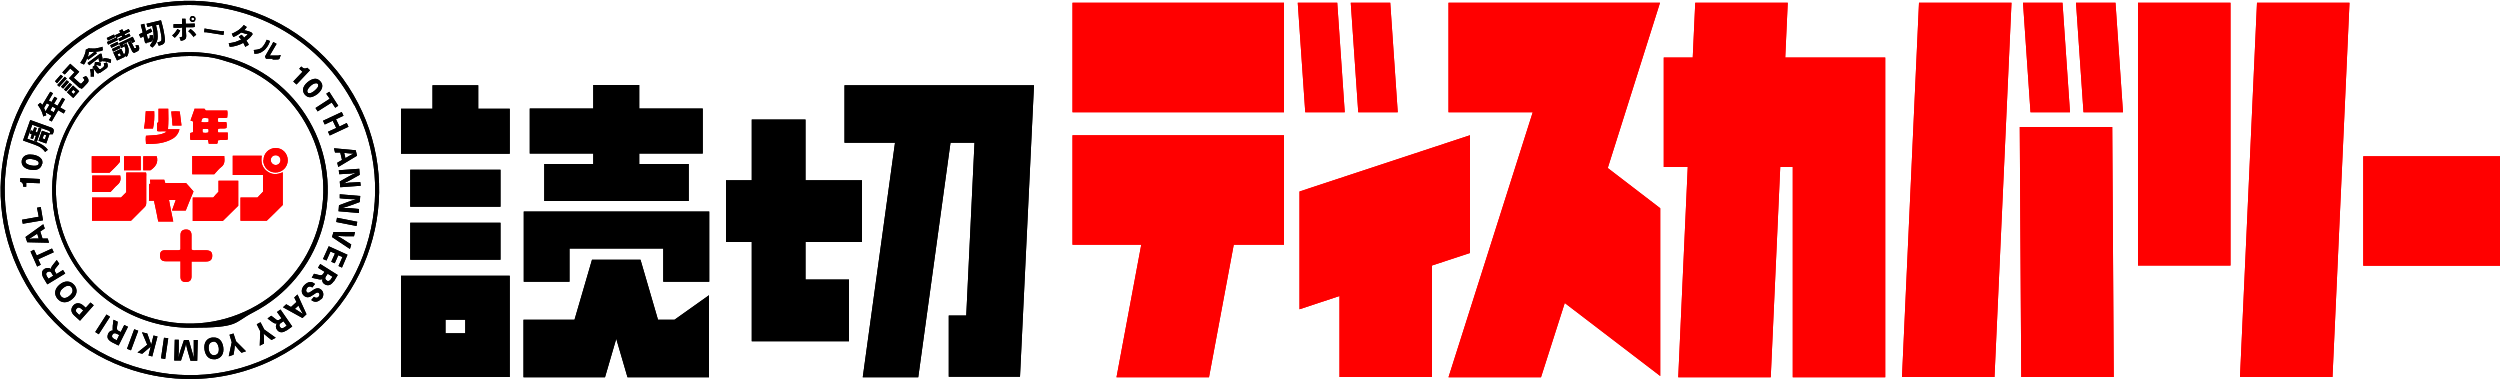 <?xml version="1.0" encoding="UTF-8"?>
<svg id="_レイヤー_1" data-name="レイヤー 1" xmlns="http://www.w3.org/2000/svg" version="1.1" viewBox="0 0 1000 152">
  <defs>
    <style>
      .cls-1 {
        fill: #000;
      }

      .cls-1, .cls-2 {
        stroke-width: 0px;
      }

      .cls-2 {
        fill: red;
      }
    </style>
  </defs>
  <path class="cls-1" d="M200.2,82.7h-36.1v-14.8h36.1v14.8ZM209.4,112.7h18.4v-13.3h37.5v13.3h18.4v-28.1h-74.2v28.1ZM164.1,103.9h36.1v-14.8h-36.1v14.8ZM160.4,110.3h43.5v40.5h-43.5v-40.5ZM178.2,133.3h7.9v-5.4h-7.9v5.4ZM191.4,34.1h-18.4v9.4h-12.6v18h43.5v-18h-12.6v-9.4ZM237.3,65.6h-19.6v14.8h57.8v-14.8h-19.8v-4.2h25.4v-18h-25.4v-9.4h-18.4v9.4h-25.4v18h25.4v4.2ZM337.8,34.1v23h20.2l-12.9,93.8h22.2l12.9-93.8h9.6l-3.3,69.1h-7v24.5h28.5l5.6-116.6h-75.8ZM322.1,47.8h-21.4v24.3h-10.3v24.7c0,0,10.3,0,10.3,0v39.7h38.9v-24.7h-17.4v-15h22.6v-24.7h-22.6v-24.3ZM263.2,127.9l-7-24h-19.4l-7,24h-20.4v23h32.6l4.5-15.4,4.5,15.4h32.6v-32.8l-13.8,9.8h-6.7ZM101.2,125c27-13.9,37.7-47.2,23.8-74.2-6.7-13.1-18.2-22.8-32.2-27.3-14-4.5-28.9-3.2-42,3.5-13.1,6.7-22.8,18.2-27.3,32.2-4.5,14-3.2,28.9,3.5,42,9.8,19,29.1,29.9,49.1,29.9s17.1-2,25.1-6.1ZM92.2,25c13.6,4.4,24.7,13.7,31.2,26.5,13.5,26.2,3.2,58.5-23.1,72-26.2,13.5-58.5,3.2-72-23.1-6.5-12.7-7.7-27.2-3.4-40.8s13.7-24.7,26.4-31.2c7.7-4,16-6,24.4-6s11,.9,16.4,2.6ZM110.6,143.2c18-9.3,31.2-24.9,37.4-44.2,6.2-19.2,4.5-39.7-4.8-57.7C124.1,4.3,78.4-10.4,41.3,8.7,23.3,18,10,33.7,3.9,52.9c-6.2,19.2-4.5,39.7,4.8,57.7,9.3,18,24.9,31.2,44.2,37.4,7.6,2.4,15.4,3.6,23.1,3.6,11.9,0,23.7-2.8,34.6-8.4ZM141.8,42.1c9.1,17.6,10.7,37.6,4.7,56.5-6,18.8-19,34.2-36.6,43.2-17.6,9.1-37.6,10.7-56.5,4.7-18.8-6-34.2-19-43.2-36.6C1.1,92.3-.6,72.2,5.4,53.4,11.5,34.6,24.5,19.2,42,10.2,52.8,4.6,64.4,2,75.8,2c26.9,0,52.8,14.6,65.9,40.1ZM10.5,74.9s0,0,0,0c0,0,0,0,0,0v-1.8s5.4.2,5.4.2v-1.7s-7.8-.4-7.8-.4v1.5c.9.2,1.2.8,1.2,2h1.2ZM16.9,65.6c.2-1,0-1.8-.7-2.4-.6-.6-1.6-1.1-2.9-1.3-.5,0-.9-.1-1.3-.1-1.8,0-3,.9-3.3,2.4-.3,1.9,1,3.3,3.5,3.7.5,0,.9.1,1.3.1,1.8,0,3-.9,3.3-2.4ZM13.1,63.7c1.7.3,2.5.9,2.4,1.7-.1.8-1,.9-1.7.9h0c-.3,0-.7,0-1.2-.1-1.7-.3-2.5-.9-2.4-1.7.1-.8,1-.9,1.7-.9s.7,0,1.1.1ZM18.1,60.8s0,0,0,0c0-.1.2-.2.3-.3l.4-.3s.4-.3.3-.3c-.5-.7-1.2-1.3-1.9-1.8-.8-.5-1.7-1-2.9-1.4l-3.4-1.2,2-5.6,6.9,2.5h0s.2.5.2.5v.5c-.1,0-3.2-1.1-3.2-1.1l-1.4,4,3.1,1.1,1.3-3.7c.2,0,.4,0,.6,0,.3,0,.5,0,.7,0l.3-.8c.3-.9,0-1.5-.7-1.8l-8.6-3.1-2.9,8.2,4.5,1.6c.7.3,1.3.5,1.9.8.5.3,1,.6,1.3.9.4.3.7.7,1,1.1,0,0,0,0,0,0ZM17.6,53.8l.9.3-.5,1.6-1-.3.6-1.6ZM14.8,56.5s0,0,0,0l1.8-5.1-1.1-.3-.6,1.9-.7-.2.5-1.6-1-.3-.5,1.5-.9-.3-.4,1.3.8.3-.5,1.6,1,.3.5-1.5.7.2-.7,2s1,.4,1,.4ZM20.8,48.4s0,0,0,0l2.5-4.3,2.2,1.3.7-1.2-2.1-1.2,1.9-3.3-1.1-.6-1.9,3.2-1.4-.8,1.3-2.2-1.1-.6-1.2,2.1-1.1-.6,1.7-2.9-1.1-.6-3.2,5.3c-.2-.3-.4-.6-.8-.9l-1,.9c.3.3.6.8.9,1.3.3.5.6,1,.8,1.6.2.5.4,1.1.5,1.7.2-.1.4-.2.6-.3.2,0,.4-.1.6-.2,0-.4-.2-.8-.3-1.2l2.4,1.4-1,1.7s1,.6,1.1.6ZM20.9,42.6l1.4.8-.8,1.5-1.4-.8.9-1.5ZM18.7,41.3l1.1.6-1.6,2.7s0,0,0-.1c-.2-.5-.4-.9-.6-1.3l1.1-1.9ZM29.3,39.2s0,0,0,0l2.4-2.7-2.5-2.3-2.4,2.7s2.5,2.3,2.5,2.3ZM29.3,35.9l.9.8-.8.9-.9-.8.8-.9ZM26.5,36.5s0,0,0,0l2.3-2.6-.9-.7-2.3,2.6s.8.7.8.7ZM32.5,35.5c.3,0,.5-.2.9-.6l1.5-1.6c.3-.3.4-.6.5-.8,0-.3,0-.5-.1-.9-.1-.3-.4-.7-.9-1.2l-.4.2c-.1,0-.7.3-.7.3,0,0-.2.1-.2.1.2.3.4.5.5.6.1.2.1.3.1.4,0,.1,0,.3-.2.4l-.9,1h0s-.5,0-.5,0l-2.6-2.3,2.2-2.4-3.6-3.2-3.2,3.5,1,.8,2.2-2.4,1.7,1.5-2.2,2.4,4,3.7c.2.2.5.3.7.3h.1ZM25.3,35.4s0,0,0,0l2.3-2.6-.9-.7-2.3,2.6s.8.7.8.7ZM23.7,34.7s0,0,0,0l3-3.3-.8-.7-3,3.3s.8.7.8.7ZM22.9,33.2s0,0,0,0l2.3-2.6-.9-.7-2.3,2.6s.8.8.8.8ZM36.5,30.6c0,0,1.1,0,1.1,0,0-.2,0-.5,0-.7,0-.3,0-.6,0-.9,0-.3,0-.6-.1-.9,0-.3-.1-.5-.2-.7l-1.3.4c0,.2.1.4.2.6,0,.3,0,.5.1.8,0,.3,0,.5,0,.8,0,.3,0,.5,0,.7,0,0,.2,0,.2,0,0,0,0,0,0,0ZM39.6,29.2c.3,0,.6-.1.9-.4l2-1.4c.4-.3.6-.6.6-1,0-.4,0-.9-.4-1.4-.2,0-.4.1-.6.2-.2,0-.4,0-.6.2.1.3.2.5.2.7l-.3.7-1.1.8h0s-.6,0-.6,0l-1.3-1.6c.1,0,.2,0,.3,0,.3,0,.6.1.8.2.3,0,.5.2.7.2h0s0-.2,0-.2c0,0,.1-.5.1-.7,0,0,.1-.4,0-.4-.2,0-.4-.1-.7-.2-.3,0-.6-.1-.9-.1-.2,0-.3,0-.5,0s-.2,0-.2,0l-.2,1.2c0,0,.2,0,.2,0l-1,.8,1.6,2.2c.2.3.4.4.7.4h0ZM35.7,26.1s3.8-2.9,3.8-2.9v.8c.2.3.2.5.3.8.1,0,.3-.1.6-.2.2,0,.4-.1.7-.2,0-.3,0-.6-.1-1l-.2-1-.2-.9h-.6s-5,3.7-5,3.7l.7.9s0,0,0,0ZM33.6,25.8s0,0,0,0c.3-.4.5-.8.7-1.2.2-.4.4-.9.5-1.3l.5.6,3.5-2.6-.6-.6c.5,0,1-.1,1.5-.2.5,0,1-.2,1.4-.4v-.4c-.1-.2-.1-.7-.1-.8,0,0,0-.2,0-.2h0c-.4.2-.9.3-1.4.4-.5.1-1,.2-1.5.3-.5,0-.9,0-1.4,0h0c-.4,0-.8,0-1.2-.1l-1.2.6c0,.4,0,.8-.2,1.2-.1.5-.3.9-.5,1.4-.2.5-.4,1-.7,1.4s-.5.9-.8,1.3c.2,0,.4.1.6.2.2.1.4.2.6.3,0,0,0,0,0,0ZM36.7,20.7h.6s.5,0,.5,0l-2.7,2.1c.1-.4.2-.7.3-1.1,0-.3.1-.7.2-1,.3,0,.6.1,1,.1ZM44.3,25.2s0-.2,0-.2.1-.7.1-.7c0,0,.1-.4,0-.5-.2,0-.5-.2-.9-.3-.4,0-.7-.2-1.1-.2-.3,0-.5,0-.8,0s-.2,0-.2,0l-.3,1.2c.2,0,.4,0,.7,0,.3,0,.5.1.8.2.3,0,.5.2.8.2s.6.2.6.2ZM46.8,24.2s3.2-1.5,3.2-1.5l-.3-.4c.2,0,.3.1.5.2.2,0,.3.2.5.2.4-.5.6-1.1.7-1.6.1-.5.1-1.1,0-1.7-.1-.6-.4-1.3-.8-2.1l-1.1.6c.3.6.4,1.1.6,1.5.1.5.1.9,0,1.3,0,.4-.3.8-.5,1.2l-1.1-2.4-3.2,1.5,1.4,3s0,0,0,0ZM47.9,21.2l.5,1-.9.5-.5-1,.9-.4ZM53.3,21.2c.2,0,.4,0,.7-.2l.8-.4c.3-.1.5-.3.7-.5.1-.2.2-.4.2-.8,0-.3-.1-.7-.3-1.2-.2,0-.4,0-.6,0h0c0,0-.6,0-.6,0,.1.3.2.6.2.7v.4c-.1,0-.7,0-.7,0l-1.4-2.8-1.1.6,1.6,3.4c.1.3.3.5.5.5,0,0,.2,0,.2,0ZM45.3,20.6s2.9-1.4,2.9-1.4l-.5-1-2.9,1.4.4,1s0,0,0,0ZM48.5,19.2s1.2-.6,1.2-.6l-.5-.9,3.2-1.5.5,1,1.1-.6-.9-1.9-5.5,2.6.9,1.9s0,0,0,0ZM44.6,19.1s2.9-1.4,2.9-1.4l-.5-1-2.9,1.4.4,1s0,0,0,0ZM43.4,17.8s3.8-1.8,3.8-1.8l-.5-.9,1.9-.9.3.5-1.6.8.5,1,4.4-2.1-.5-1-1.6.8-.3-.5,2.2-1.1-.5-1-2.1,1-.5-.9-1.2.6.4.8-2.1,1,.5.9-3.7,1.8.4,1s0,0,0,0ZM43.2,16.2s2.9-1.4,2.9-1.4l-.5-1-2.9,1.4.5,1s0,0,0,0ZM61,19s0,0,0,0c.5-.5,1-1,1.3-1.5.3-.5.5-1.1.7-1.8.1-.7.1-1.5,0-2.4,0-.9-.3-2-.6-3.2l1.2-.3s.5,2.2.6,2.8c.1.6.2,1.1.3,1.6,0,.4.1.8.1,1,0,.5,0,.9-.1,1.1s-.3.3-.6.4l-1,.3c.1.1.2.3.3.6.1.3.2.5.3.7l.7-.2c.5-.1.8-.3,1.1-.5.3-.2.5-.5.6-.9.1-.4.1-.9,0-1.6,0-.5-.2-1.1-.3-2s-.4-1.8-.6-2.8l-.6-2.2-5.8,1.4.4,1.3,1.9-.5c.2,1.1.4,2,.5,2.8,0,.8.1,1.5,0,2.1s-.3,1.1-.5,1.6c-.3.4-.7.9-.9,1.5l.4.3c.2.1.4.3.4.3ZM58.6,17c.2,0,.3,0,.5,0l.9-.2c.3,0,.6-.2.8-.4.2-.2.3-.5.4-.8,0-.4,0-.8,0-1.5-.2,0-.4,0-.7,0-.2,0-.4,0-.6,0s0,0,0,0c0,.4,0,.7,0,.9,0,0-.3.5-.3.5h-.5c0,0-.4-1.8-.4-1.8l1.7-.8.5-.3-.6-1.2c-.2.1-.5.3-1.2.6l-.7.4-.7-2.9-1.4.4.8,3.1-.8.4-.7.4.6,1.3s.6-.2.6-.2l.6-.4.5,2.1c0,.3.2.6.4.7,0,0,.4,0,.4,0ZM72.2,16.3c.6,0,1.1-.2,1.4-.3.3-.2.6-.4.7-.6s.2-.6.2-1l-.2-3.5h2.8c0,0,.8-.1.8-.1v-1.4c-.1,0-2.5.1-2.5.1h-1.1c0,0-.1-2-.1-2h-1.4c0,0,0,2.1,0,2.1h-2.6c0,0-.8.1-.8.1v1.4c.1,0,.9,0,.9,0h2.2c0-.1.4-.2.4-.2v3.3c.1.2,0,.4-.1.5-.2,0-.5.2-1,.3,0,.1.1.3.2.4l.3.9h0s0,0,0,0h0ZM69.9,15.1s0,0,0,0c.3-.2.5-.5.8-.8.3-.3.5-.6.8-1,.2-.3.4-.7.6-1.1l-1.2-.6c-.1.3-.3.6-.5.9s-.5.6-.7.9c-.3.3-.5.5-.8.7,0,0,.1.2.1.2,0,0,.9.8.9.8h0s0,0,0,0ZM77.3,14.8s.2-.1.2-.1c0,0,.4-.4.6-.5.1-.1.3-.2.4-.3-.2-.2-.4-.5-.6-.8-.3-.3-.5-.6-.8-.8-.3-.3-.6-.5-.9-.7l-.9.9c.2.2.5.4.8.7.3.3.5.6.8.9.2.3.4.6.6.8h0ZM77.1,8.8c.3,0,.6-.1.8-.4.2-.2.3-.5.3-.9,0-.3-.1-.6-.4-.8-.2-.2-.5-.3-.8-.3h0c-.3,0-.6.1-.8.4-.2.2-.3.5-.3.9,0,.3.1.6.4.8.2.2.5.3.8.3h0ZM77.1,7h0c0,0,.4.2.4.2.1.1.2.2.2.4,0,.2,0,.3-.2.4-.1.1-.2.2-.4.2h0c0,0-.4-.2-.4-.2-.1-.1-.2-.2-.2-.4,0-.2,0-.3.2-.4.1-.1.2-.2.4-.2h0ZM89.4,13.9s0-.2,0-.2c0,0,.2-1,.2-1,0,0,0-.2,0-.2-.1,0-.4,0-.7,0l-2.5-.3-4.6-.8s0,.2,0,.2c0,0-.1.8-.1.8,0,0,0,.5,0,.5h.8c0,0,2.5.4,2.5.4l4.5.7ZM98.1,18.8s.3-.2.4-.3l.5-.3c.2,0,.3-.2.5-.3,0-.2-.2-.5-.4-.8s-.3-.6-.6-.8c.5-.4.9-.8,1.4-1.2.4-.4.8-.9,1.2-1.5l-.7-.8c-.2,0-.4,0-.7-.2l-1-.3-1-.2c.2-.2.3-.4.5-.6.2-.2.3-.4.5-.7l-1.2-.8c-.3.5-.8,1-1.3,1.4-.5.5-1.1.9-1.7,1.2-.6.4-1.2.6-1.8.9.1.1.2.3.3.6.1.3.2.5.3.7.6-.2,1.2-.5,1.7-.8.5-.3,1-.7,1.5-1l1.7.5.9.2c-.2.3-.5.5-.7.7-.3.2-.5.4-.7.7-.4-.5-.7-.9-1.1-1.2l-1.1.8c.2.2,1,1.1,1,1.1-.8.4-1.6.7-2.4,1-.9.2-1.7.4-2.6.5,0,.2.1.4.2.6,0,.3,0,.5.2.8,1,0,2-.2,2.9-.5.9-.3,1.8-.6,2.5-1.1.3.6.6,1.1.8,1.6,0,0,0,0,0,0ZM109,23.8c.5,0,1,0,1.5,0,.5,0,.9,0,1.2-.2,0,0,.2-.4.2-.4l.2-.6c0-.2.2-.4.2-.6-.2,0-.5.1-.9.2-.4,0-.8,0-1.2,0,0,0-1.7,0-1.9,0s-.3,0-.4,0l2.4-4.1c.2-.3.3-.4.3-.6l-1.3-.7-.5,1-.9,1.5s-1.8,3.1-1.9,3.3l.4.9c.3,0,.7,0,1.2,0,.5,0,1.5,0,1.5,0ZM101.9,21.5h0c1,0,1.9-.2,2.6-.6.7-.4,1.4-.9,2-1.7.6-.7,1.1-1.6,1.5-2.8l-1.3-.5c-.3.7-.6,1.3-.9,1.8-.3.5-.7.9-1,1.3-.4.3-.8.6-1.4.7-.5.2-1.1.2-1.9.3,0,.2.1.4.2.7,0,.3,0,.5,0,.7s0,0,0,0ZM118.6,33.8s0,0,0,0l5.4-5.7-1.1-1c-.3.2-.6.3-.9.3-.4,0-.9-.2-1.5-.8l-.8.9,1.3,1.2-3.7,3.9s1.2,1.1,1.2,1.1ZM127,37.6c2-1.7,2.5-3.5,1.2-5-.6-.7-1.3-1.1-2.1-1.1s-1.9.4-3,1.3c-1.2,1-1.8,2-1.9,3,0,.7.2,1.4.7,2,.6.7,1.3,1.1,2.1,1.1s1.9-.5,3-1.3ZM127.1,33.5c.2.2.2.4.2.7,0,.6-.5,1.2-1.4,2-.8.7-1.6,1.1-2.1,1.1s-.6-.1-.7-.3c-.5-.6,0-1.6,1.2-2.7.8-.7,1.5-1,2.1-1s.6.1.7.3ZM127,44.6s5.7-3.6,5.7-3.6l1.4,2.1,1.2-.8-3.6-5.6-1.2.8,1.4,2-5.7,3.7.9,1.4s0,0,0,0ZM131.9,54.2s7.5-3.5,7.5-3.5l-.7-1.5-2.9,1.4-1.4-2.9,3-1.4-.7-1.5-7.5,3.5.7,1.5,3.2-1.5,1.4,2.9-3.3,1.5.7,1.5s0,0,0,0ZM135.3,66.8s7.5-4.5,7.5-4.5l-.5-2.2-8.7-.8.4,1.7h2.1c0,.1.7,3,.7,3l-1.9,1.1.4,1.7s0,0,0,0ZM137.7,61.2h.5c.8.1,1.7.2,2.5.2s.5,0,.8,0c-1,.5-2,1-2.9,1.6l-.4.3-.5-2ZM144.3,74.4l-.2-1.6-3.2.2c-1.2,0-2.4.2-3.5.4,1.1-.5,2.2-1.1,3.3-1.7l3.2-1.8-.2-2.4-8.2.6.2,1.6,3.2-.2c1.2,0,2.4-.2,3.5-.4-1.1.5-2.2,1.1-3.3,1.7l-3.2,1.8.2,2.3s0,0,0,0,8.2-.6,8.2-.6ZM143.6,85.2s0,0,0,0v-1.6c0,0-3.1-.3-3.1-.3-1,0-2-.1-3-.1s-.4,0-.6,0c1.2-.3,2.4-.7,3.5-1.1l3.5-1.3.2-2.4-8.2-.7v1.6c0,0,3.1.3,3.1.3,1,0,2,.1,3,.1s.4,0,.6,0c-1.2.3-2.4.7-3.5,1.1l-3.5,1.3-.2,2.4s8.2.7,8.2.7ZM142.6,90.4s0,0,0,0l.3-1.7-8.1-1.6-.3,1.7s8.1,1.6,8.1,1.6ZM140,99.5s0,0,0,0l.5-1.7-2.8-1.8c-1-.6-2-1.3-3-1.7,1.1.1,2.3.2,3.5.2h3.4l.4-1.7h-8.6s-.6,2-.6,2c0,0,7.1,4.8,7.2,4.8ZM136.8,107s0,0,0,0l2.2-5.1-7.5-3.4-2.3,5.1,1.4.6,1.6-3.6,1.8.8-1.5,3.3,1.4.6,1.4-3.2,1.7.7-1.6,3.6s1.3.6,1.3.6ZM133.6,112.5l1.5-2.5-7-4.4-.9,1.5,2.6,1.6-.5.8c-.3.4-.6.6-1,.6s-.4,0-.7-.1l-2-.5-.9,1.6,2.3.5c.5.1.8.2,1.1.2s.7,0,.9-.4c-.3.9,0,1.8.9,2.3.4.3.9.4,1.3.4.8,0,1.6-.6,2.3-1.6ZM131.1,109.5l1.9,1.2-.6.9c-.3.5-.7.8-1.1.8s-.4,0-.6-.2c-.3-.2-.5-.4-.6-.7,0-.3,0-.6.3-1l.6-.9ZM128.5,119.8c1.1-1.3,1.1-2.9,0-3.9-.5-.4-.9-.6-1.4-.6-.8,0-1.6.5-2.4,1.1-.6.4-1,.7-1.4.7s-.3,0-.5-.2c-.5-.4-.4-1,0-1.7.3-.4.7-.6,1.1-.6s.6.1,1,.4l1.1-1.4c-.6-.5-1.2-.8-1.9-.8s-1.7.5-2.5,1.4c-1.2,1.4-1.2,3.1,0,4.1.5.4,1,.6,1.5.6.8,0,1.5-.5,2.4-1.1.7-.5,1.1-.8,1.5-.8s.3,0,.5.2c.4.3.4.9,0,1.4-.3.4-.6.5-1,.5s-.6-.1-.9-.4l-1.1,1.3c.6.5,1.2.7,1.8.7s1.6-.4,2.3-1.3ZM121,127.2s0,0,0,0l1.6-1.5-3.6-7.9-1.3,1.2.9,1.8-2.2,2-1.9-1.1-1.3,1.2s7.6,4.2,7.6,4.2ZM119.4,122.3l.2.4c.5,1,1,2,1.6,2.9-.9-.6-1.9-1.2-2.8-1.8l-.5-.2,1.5-1.4ZM114.5,132.3l2.4-1.7-4.7-6.8-1.4,1,1.8,2.5-.7.5c-.3.2-.5.3-.7.3s-.6-.1-1-.5l-1.7-1.3-1.5,1.1,1.9,1.4c.6.4.9.6,1.5.6s.3,0,.4,0c-.6.7-.6,1.7,0,2.5.5.7,1.1,1,1.8,1s1.3-.3,2-.8ZM113.4,128.5l1.3,1.8-.9.6c-.4.3-.7.4-1,.4s-.6-.2-.8-.5c-.2-.3-.3-.6-.2-.9,0-.3.3-.6.7-.8l.9-.6ZM103.9,138.3s1.7-.9,1.7-.9v-1.7c0-.8,0-1.5-.2-2.3.6.5,1.2,1,1.8,1.5l1.4,1.1,1.7-.9-4.6-3.3-1.5-2.9-1.5.8,1.4,2.8-.2,5.7s0,0,0,0c0,0,0,0,0,0ZM91.6,142.5s1.8-.6,1.8-.6l.3-1.7c.1-.7.2-1.5.2-2.2.5.6,1,1.2,1.5,1.8l1.2,1.3,1.8-.6-4-4-1-3.1-1.6.5.9,3-1.2,5.6s0,0,0,0c0,0,0,0,0,0ZM86.2,143.7c2.3-.4,3.5-2.2,3.1-4.9-.4-2.4-1.7-3.8-3.7-3.8s-.5,0-.7,0c-2.3.3-3.5,2.2-3.1,4.9.4,2.4,1.7,3.8,3.7,3.8s.5,0,.7,0ZM85.4,136.6h0c1.1,0,1.8,1,2.1,2.5.1,1,0,1.8-.4,2.3-.3.4-.7.6-1.5.7-1.1,0-1.9-.9-2.1-2.4-.1-1,0-1.8.4-2.3.3-.4.7-.6,1.2-.7h.3ZM78.9,144.3s0,0,0,0l.2-8.3h-1.6s0,4.1,0,4.1c0,1,0,2.1,0,3.1-.2-1-.5-2-.8-3l-1.2-4.2h-1.9s-1.4,4.1-1.4,4.1c-.3,1-.6,2-.8,3,0-1,.1-2.1.1-3.1v-4.1c0,0-1.6,0-1.6,0l-.2,8.3h2.7s1.2-3.7,1.2-3.7c.3-1,.6-2,.8-3,.2,1,.4,2,.7,3l1.1,3.8h2.6ZM66.1,143.5s0,0,0,0l1.2-8.2-1.7-.2-1.2,8.2s1.6.3,1.6.3ZM60.9,142.6s0,0,0,0l2.1-8-1.6-.4-.9,3.7-1.6-4.5-2.1-.5,2.1,5-3.9,3.1,1.9.5,3.4-2.9-.9,3.6s1.6.4,1.6.4ZM52.4,140.1s0,0,0,0c0,0,2.9-7.8,2.9-7.8l-1.6-.6-2.9,7.8s1.5.6,1.5.6ZM47.5,138.1s0,0,0,0l3.7-7.4-1.5-.7-1.4,2.8-.8-.4c-.7-.3-.8-.7-.7-1.6l.3-2.1-1.7-.8-.3,2.4c-.1,1.1,0,1.6,0,1.9-.8,0-1.4.4-1.8,1.2-.3.7-.4,1.3-.2,1.9.3.6.8,1.1,1.7,1.6,0,0,2.6,1.3,2.6,1.3ZM46.7,133.5l1,.5-1,2.1-1-.5c-.8-.4-1.1-1-.8-1.6.2-.4.5-.7.9-.7s.5,0,.8.2ZM39.5,133.7s0,0,0,0l4.5-7-1.4-.9-4.5,7s1.4.9,1.4.9ZM32,128.3s0,0,0,0l5.5-6.2-1.3-1.1-1.9,2.1-1-.9c-.7-.6-1.4-.9-2.1-.9s-1.4.3-1.9.9c-1.1,1.3-1,2.7.4,4,0,0,2.2,2,2.2,2ZM32.5,123.5l.8.7-1.6,1.8-.8-.8c-.7-.6-.8-1.2-.2-1.8.3-.3.5-.4.8-.4s.7.2,1,.5ZM28.8,119.7c2.1-1.7,2.4-3.9.9-5.7-.8-.9-1.7-1.4-2.8-1.4s-2,.4-3,1.2c-2.1,1.7-2.4,3.9-.9,5.7.8.9,1.7,1.4,2.8,1.4s2-.4,3-1.2ZM28.6,115c.4.5.5,1,.4,1.6-.1.6-.6,1.2-1.2,1.7-.7.6-1.4.9-2,.9h0c-.5,0-1-.2-1.4-.7-.3-.4-.5-.8-.4-1.3,0-.7.5-1.4,1.3-2,.7-.6,1.4-.9,2-.9s1,.2,1.4.7ZM19,113.7s7.1-4.3,7.1-4.3l-.9-1.4-2.6,1.6-.5-.8c-.4-.6-.3-1,.3-1.7l1.3-1.6-1-1.5-1.5,1.9c-.7.9-.9,1.3-.7,1.8-.4-.4-.9-.5-1.4-.5s-.8.1-1.2.3c-.7.4-1,.9-1.1,1.5,0,.6.1,1.4.6,2.2l1.5,2.5s0,0,0,0ZM20.7,109.4l.6.9-1.9,1.2-.6-.9c-.3-.5-.4-.8-.3-1.2,0-.2.2-.4.5-.6.2-.1.5-.2.7-.2.4,0,.7.2,1,.7ZM14.9,106.6s1.4-.7,1.4-.7l-1-2.2,6.2-2.8-.7-1.5-6.1,2.8-1.1-2.3-1.4.7,2.7,6.1s0,0,0,0ZM19.6,97.1s0,0,0,0c0,0,0,0,0,0l-.5-1.7h-2.1s-.9-2.8-.9-2.8l1.8-1.2-.6-1.7-7.1,5.1.7,2.1,8.7.2ZM14.9,93.5l.6,1.9h-.6c-1.1,0-2.2,0-3.3.2.9-.6,1.9-1.2,2.8-1.8l.4-.3ZM17.2,88.1l-.9-5.3-1.5.3.7,3.6-6.7,1.2.3,1.6s0,0,0,0,8.2-1.4,8.2-1.4Z"/>
  <path class="cls-2" d="M1000.2,62.5v43.8h-54.9v-43.8h54.9ZM828,44.9l-3-43.8h-15.8l3,43.8h15.8ZM830.4,1.1l3,43.8h15.8l-3-43.8h-15.8ZM537.9,44.9l-3-43.8h-15.8l3,43.8h15.8ZM559.1,44.9l-3-43.8h-15.8l3,43.8h15.8ZM664,1.1h-84.6v43.8h33.7l-33.7,106h37l9.5-29.7,38.2,29.2v-67.1l-21-16.1L664,1.1ZM855.2,106.2h37V1.1h-37v105.1ZM760.8,150.8h37l6.8-149.7h-37l-6.8,149.7ZM715.1,1.1h-37l-1,21.9h-11.6v43.8h9.6l-3.8,84.1h37l3.8-84.1h5v84.1h37V23h-40l1-21.9ZM896,150.8h37l6.8-149.7h-37l-6.8,149.7ZM429,44.9h84.6V1.1h-84.6v43.8ZM429,97.9h27.5l-9.9,53h37l9.9-53h20.1v-43.8h-84.6v43.8ZM588,101.2v-47.1l-68.2,22.5v47.1l16-5.3v32.4h37v-44.6l15.2-5ZM807.9,50.8l.6,100h37l-.6-100h-37ZM93.1,70h12.1v6.7c-.8.8-1.5,1.6-2.2,2.3h-6.8v9.3h10.5c2.3-2.2,4.4-4.3,6.4-6.3v-13.1c-2.3,1-4.4,1.1-6.4-.5-2-1.6-2.4-3.7-2-6.1h-11.6v7.6ZM50.5,76.9c-.7.7-1.4,1.4-2.1,2.1h-11.6v9.3h15.6c1.8-1.8,3.6-3.6,5.4-5.4.5-.5.7-1,.7-1.8,0-3.5,0-7,0-10.5,0-.5.1-1-.1-1.6h-7.9v7.8ZM87.3,76.8c-.8.8-1.4,1.5-2,2.2h-8.2v9.4h12c2.1-2.1,4.2-4.1,6.2-6.1v-10h-7.9v4.5ZM59.5,80.3c.8,0,1.4,0,2.1,0,.6,2.8,1.2,5.6,1.7,8.3h6c-.6-2.9-1.2-5.7-1.7-8.6h2.7c-.5,1.4-1,2.8-1.5,4.2h5.5c1-2.5,2-5.1,3.1-7.6-1-1.2-2-2.3-3-3.4h-8.3c-.2-.5-.3-1-.4-1.3h-5.7c0,.6.1,1,.2,1.5-.2.1-.5.2-.6.3v6.5ZM72.2,110.8c0,1.3.7,2,2,2,1.6,0,2.3-.6,2.4-2,0-.9,0-1.8,0-2.6,0-1.2,0-2.3,0-3.6,2.1,0,4,0,5.9,0,1.6,0,2.4-.8,2.4-2.3,0-1.5-.7-2.1-2.4-2.2-1.3,0-2.6,0-3.9,0-.6,0-1.3.2-2-.3,0-1.9,0-3.9,0-5.8,0-1.4-.8-2.2-2.1-2.2-1.5,0-2.3.7-2.3,2.2,0,2,0,3.9,0,5.8-.6.4-1,.3-1.5.3-1.6,0-3.2,0-4.8,0-1.3,0-1.9.7-1.9,2,0,1.6.6,2.4,2.3,2.4,1.9,0,3.8,0,5.9,0,0,2.2,0,4.2,0,6.2ZM78.1,43.5h3.7c.1.2.3.4.5.7h8.6c.2,1,.1,1.9,0,2.8-1.2.4-2.4,0-3.6.2-.2.5-.2,1,0,1.6h3.2c.3.9.2,1.6.1,2.4-1.1.4-2.2,0-3.3.3-.2.5-.2.9,0,1.5h3.8v2.8c-1.2.4-2.5,0-3.8.3-.4.4,0,1-.5,1.4h-3.3c0-.5-.2-.9-.3-1.5h-7c-.3-1-.1-1.9-.1-2.8.4-.1.7-.2,1.1-.3v-4.2c-.2-.5-.7-.2-1-.5.6-1.6,1.1-3.1,1.7-4.8ZM83.3,47.3c-.8-.1-1.5-.2-2.3,0-.2.5-.5.9-.5,1.5,1,.2,1.9.2,2.9,0,.1-.5.1-1,0-1.5ZM81,53c.8.2,1.5.2,2.3,0,.2-.5.2-.9,0-1.4-.8-.1-1.5-.1-2.2,0-.2.4-.1.9,0,1.4ZM88.5,66.8c1.6-1.2,1.3-2.8,1.2-4.4h-12.8v7.3h8.8c.9-.9,1.7-2.1,2.8-2.9ZM58.4,54.2c-.2,1.1-.1,2.2,0,3.4,3.6,0,7.2-.2,10.4-2,1.5-.8,2.5-2,3-3.9h-4.6c.2-2.9.2-5.5.1-8.2h-3.9v5.2c-.3.3-.5.5-.6.7v3c1.3.4,2.7-.2,3.9.3-2.6,1.6-5.4,1.3-8.3,1.6ZM48,62.5h-11.3v6.6h7.1c1.4-1.4,3-2.8,4.2-4.4v-2.2ZM47,73.9c1.2-1,1.4-2.2,1.1-3.7h-11.2v6.6h7.3c.9-.9,1.8-2.1,2.8-2.9ZM105.4,64.1c0-2.8,2.2-4.9,4.9-4.9,2.7,0,4.8,2.2,4.8,4.9,0,2.7-2.2,4.9-4.9,4.9-2.8,0-4.9-2.2-4.9-4.9ZM110.2,62.1c-1.1,0-1.9.9-1.9,1.9,0,1.1.9,2,2,2,1.1,0,1.9-.9,1.9-2,0-1.1-.9-1.9-1.9-1.9ZM56.3,62.5h-6.7v5.6h6.7v-5.6ZM62.7,62.5h-5.4v5.6h2.9c2-1.4,3.2-3,2.5-5.6ZM61.2,51.4c.5-2.3.6-4.5.5-6.9h-3.4c-.1,2.3-.3,4.6-.7,6.9h3.6ZM69,50.2h3.6c-.2-1.9-.5-3.8-.7-5.6-1.2-.1-2.2-.1-3.4,0,.2,2,.4,3.8.5,5.6Z"/>
  <path class="cls-1" d="M200.2,82.7h-36.1v-14.8h36.1v14.8ZM209.4,112.7h18.4v-13.3h37.5v13.3h18.4v-28.1h-74.2v28.1ZM164.1,103.9h36.1v-14.8h-36.1v14.8ZM160.4,110.3h43.5v40.5h-43.5v-40.5ZM178.2,133.3h7.9v-5.4h-7.9v5.4ZM191.4,34.1h-18.4v9.4h-12.6v18h43.5v-18h-12.6v-9.4ZM237.3,65.6h-19.6v14.8h57.8v-14.8h-19.8v-4.2h25.4v-18h-25.4v-9.4h-18.4v9.4h-25.4v18h25.4v4.2ZM337.8,34.1v23h20.2l-12.9,93.8h22.2l12.9-93.8h9.6l-3.3,69.1h-7v24.5h28.5l5.6-116.6h-75.8ZM322.1,47.8h-21.4v24.3h-10.3v24.7c0,0,10.3,0,10.3,0v39.7h38.9v-24.7h-17.4v-15h22.6v-24.7h-22.6v-24.3ZM263.2,127.9l-7-24h-19.4l-7,24h-20.4v23h32.6l4.5-15.4,4.5,15.4h32.6v-32.8l-13.8,9.8h-6.7ZM101.2,125c27-13.9,37.7-47.2,23.8-74.2-6.7-13.1-18.2-22.8-32.2-27.3-14-4.5-28.9-3.2-42,3.5-13.1,6.7-22.8,18.2-27.3,32.2-4.5,14-3.2,28.9,3.5,42,9.8,19,29.1,29.9,49.1,29.9s17.1-2,25.1-6.1ZM92.2,25c13.6,4.4,24.7,13.7,31.2,26.5,13.5,26.2,3.2,58.5-23.1,72-26.2,13.5-58.5,3.2-72-23.1-6.5-12.7-7.7-27.2-3.4-40.8s13.7-24.7,26.4-31.2c7.7-4,16-6,24.4-6s11,.9,16.4,2.6ZM110.6,143.2c18-9.3,31.2-24.9,37.4-44.2,6.2-19.2,4.5-39.7-4.8-57.7C124.1,4.3,78.4-10.4,41.3,8.7,23.3,18,10,33.7,3.9,52.9c-6.2,19.2-4.5,39.7,4.8,57.7,9.3,18,24.9,31.2,44.2,37.4,7.6,2.4,15.4,3.6,23.1,3.6,11.9,0,23.7-2.8,34.6-8.4ZM141.8,42.1c9.1,17.6,10.7,37.6,4.7,56.5-6,18.8-19,34.2-36.6,43.2-17.6,9.1-37.6,10.7-56.5,4.7-18.8-6-34.2-19-43.2-36.6C1.1,92.3-.6,72.2,5.4,53.4,11.5,34.6,24.5,19.2,42,10.2,52.8,4.6,64.4,2,75.8,2c26.9,0,52.8,14.6,65.9,40.1ZM10.5,74.9s0,0,0,0c0,0,0,0,0,0v-1.8s5.4.2,5.4.2v-1.7s-7.8-.4-7.8-.4v1.5c.9.2,1.2.8,1.2,2h1.2ZM16.9,65.6c.2-1,0-1.8-.7-2.4-.6-.6-1.6-1.1-2.9-1.3-.5,0-.9-.1-1.3-.1-1.8,0-3,.9-3.3,2.4-.3,1.9,1,3.3,3.5,3.7.5,0,.9.1,1.3.1,1.8,0,3-.9,3.3-2.4ZM13.1,63.7c1.7.3,2.5.9,2.4,1.7-.1.8-1,.9-1.7.9h0c-.3,0-.7,0-1.2-.1-1.7-.3-2.5-.9-2.4-1.7.1-.8,1-.9,1.7-.9s.7,0,1.1.1ZM18.1,60.8s0,0,0,0c0-.1.2-.2.3-.3l.4-.3s.4-.3.3-.3c-.5-.7-1.2-1.3-1.9-1.8-.8-.5-1.7-1-2.9-1.4l-3.4-1.2,2-5.6,6.9,2.5h0s.2.5.2.5v.5c-.1,0-3.2-1.1-3.2-1.1l-1.4,4,3.1,1.1,1.3-3.7c.2,0,.4,0,.6,0,.3,0,.5,0,.7,0l.3-.8c.3-.9,0-1.5-.7-1.8l-8.6-3.1-2.9,8.2,4.5,1.6c.7.3,1.3.5,1.9.8.5.3,1,.6,1.3.9.4.3.7.7,1,1.1,0,0,0,0,0,0ZM17.6,53.8l.9.3-.5,1.6-1-.3.6-1.6ZM14.8,56.5s0,0,0,0l1.8-5.1-1.1-.3-.6,1.9-.7-.2.5-1.6-1-.3-.5,1.5-.9-.3-.4,1.3.8.3-.5,1.6,1,.3.5-1.5.7.2-.7,2s1,.4,1,.4ZM20.8,48.4s0,0,0,0l2.5-4.3,2.2,1.3.7-1.2-2.1-1.2,1.9-3.3-1.1-.6-1.9,3.2-1.4-.8,1.3-2.2-1.1-.6-1.2,2.1-1.1-.6,1.7-2.9-1.1-.6-3.2,5.3c-.2-.3-.4-.6-.8-.9l-1,.9c.3.3.6.8.9,1.3.3.5.6,1,.8,1.6.2.5.4,1.1.5,1.7.2-.1.4-.2.6-.3.2,0,.4-.1.6-.2,0-.4-.2-.8-.3-1.2l2.4,1.4-1,1.7s1,.6,1.1.6ZM20.9,42.6l1.4.8-.8,1.5-1.4-.8.9-1.5ZM18.7,41.3l1.1.6-1.6,2.7s0,0,0-.1c-.2-.5-.4-.9-.6-1.3l1.1-1.9ZM29.3,39.2s0,0,0,0l2.4-2.7-2.5-2.3-2.4,2.7s2.5,2.3,2.5,2.3ZM29.3,35.9l.9.8-.8.9-.9-.8.8-.9ZM26.5,36.5s0,0,0,0l2.3-2.6-.9-.7-2.3,2.6s.8.7.8.7ZM32.5,35.5c.3,0,.5-.2.9-.6l1.5-1.6c.3-.3.4-.6.5-.8,0-.3,0-.5-.1-.9-.1-.3-.4-.7-.9-1.2l-.4.2c-.1,0-.7.3-.7.3,0,0-.2.1-.2.1.2.3.4.5.5.6.1.2.1.3.1.4,0,.1,0,.3-.2.4l-.9,1h0s-.5,0-.5,0l-2.6-2.3,2.2-2.4-3.6-3.2-3.2,3.5,1,.8,2.2-2.4,1.7,1.5-2.2,2.4,4,3.7c.2.2.5.3.7.3h.1ZM25.3,35.4s0,0,0,0l2.3-2.6-.9-.7-2.3,2.6s.8.7.8.7ZM23.7,34.7s0,0,0,0l3-3.3-.8-.7-3,3.3s.8.7.8.7ZM22.9,33.2s0,0,0,0l2.3-2.6-.9-.7-2.3,2.6s.8.8.8.8ZM36.5,30.6c0,0,1.1,0,1.1,0,0-.2,0-.5,0-.7,0-.3,0-.6,0-.9,0-.3,0-.6-.1-.9,0-.3-.1-.5-.2-.7l-1.3.4c0,.2.1.4.2.6,0,.3,0,.5.1.8,0,.3,0,.5,0,.8,0,.3,0,.5,0,.7,0,0,.2,0,.2,0,0,0,0,0,0,0ZM39.6,29.2c.3,0,.6-.1.9-.4l2-1.4c.4-.3.6-.6.6-1,0-.4,0-.9-.4-1.4-.2,0-.4.1-.6.2-.2,0-.4,0-.6.2.1.3.2.5.2.7l-.3.7-1.1.8h0s-.6,0-.6,0l-1.3-1.6c.1,0,.2,0,.3,0,.3,0,.6.1.8.2.3,0,.5.2.7.2h0s0-.2,0-.2c0,0,.1-.5.1-.7,0,0,.1-.4,0-.4-.2,0-.4-.1-.7-.2-.3,0-.6-.1-.9-.1-.2,0-.3,0-.5,0s-.2,0-.2,0l-.2,1.2c0,0,.2,0,.2,0l-1,.8,1.6,2.2c.2.3.4.4.7.4h0ZM35.7,26.1s3.8-2.9,3.8-2.9v.8c.2.3.2.5.3.8.1,0,.3-.1.6-.2.2,0,.4-.1.7-.2,0-.3,0-.6-.1-1l-.2-1-.2-.9h-.6s-5,3.7-5,3.7l.7.9s0,0,0,0ZM33.6,25.8s0,0,0,0c.3-.4.5-.8.7-1.2.2-.4.4-.9.5-1.3l.5.6,3.5-2.6-.6-.6c.5,0,1-.1,1.5-.2.5,0,1-.2,1.4-.4v-.4c-.1-.2-.1-.7-.1-.8,0,0,0-.2,0-.2h0c-.4.2-.9.3-1.4.4-.5.1-1,.2-1.5.3-.5,0-.9,0-1.4,0h0c-.4,0-.8,0-1.2-.1l-1.2.6c0,.4,0,.8-.2,1.2-.1.5-.3.9-.5,1.4-.2.5-.4,1-.7,1.4s-.5.9-.8,1.3c.2,0,.4.1.6.2.2.1.4.2.6.3,0,0,0,0,0,0ZM36.7,20.7h.6s.5,0,.5,0l-2.7,2.1c.1-.4.2-.7.3-1.1,0-.3.1-.7.2-1,.3,0,.6.1,1,.1ZM44.3,25.2s0-.2,0-.2.1-.7.1-.7c0,0,.1-.4,0-.5-.2,0-.5-.2-.9-.3-.4,0-.7-.2-1.1-.2-.3,0-.5,0-.8,0s-.2,0-.2,0l-.3,1.2c.2,0,.4,0,.7,0,.3,0,.5.1.8.2.3,0,.5.2.8.2s.6.2.6.2ZM46.8,24.2s3.2-1.5,3.2-1.5l-.3-.4c.2,0,.3.1.5.2.2,0,.3.2.5.2.4-.5.6-1.1.7-1.6.1-.5.1-1.1,0-1.7-.1-.6-.4-1.3-.8-2.1l-1.1.6c.3.6.4,1.1.6,1.5.1.5.1.9,0,1.3,0,.4-.3.8-.5,1.2l-1.1-2.4-3.2,1.5,1.4,3s0,0,0,0ZM47.9,21.2l.5,1-.9.5-.5-1,.9-.4ZM53.3,21.2c.2,0,.4,0,.7-.2l.8-.4c.3-.1.5-.3.7-.5.1-.2.2-.4.2-.8,0-.3-.1-.7-.3-1.2-.2,0-.4,0-.6,0h0c0,0-.6,0-.6,0,.1.3.2.6.2.7v.4c-.1,0-.7,0-.7,0l-1.4-2.8-1.1.6,1.6,3.4c.1.3.3.5.5.5,0,0,.2,0,.2,0ZM45.3,20.6s2.9-1.4,2.9-1.4l-.5-1-2.9,1.4.4,1s0,0,0,0ZM48.5,19.2s1.2-.6,1.2-.6l-.5-.9,3.2-1.5.5,1,1.1-.6-.9-1.9-5.5,2.6.9,1.9s0,0,0,0ZM44.6,19.1s2.9-1.4,2.9-1.4l-.5-1-2.9,1.4.4,1s0,0,0,0ZM43.4,17.8s3.8-1.8,3.8-1.8l-.5-.9,1.9-.9.3.5-1.6.8.5,1,4.4-2.1-.5-1-1.6.8-.3-.5,2.2-1.1-.5-1-2.1,1-.5-.9-1.2.6.4.8-2.1,1,.5.9-3.7,1.8.4,1s0,0,0,0ZM43.2,16.2s2.9-1.4,2.9-1.4l-.5-1-2.9,1.4.5,1s0,0,0,0ZM61,19s0,0,0,0c.5-.5,1-1,1.3-1.5.3-.5.5-1.1.7-1.8.1-.7.1-1.5,0-2.4,0-.9-.3-2-.6-3.2l1.2-.3s.5,2.2.6,2.8c.1.6.2,1.1.3,1.6,0,.4.1.8.1,1,0,.5,0,.9-.1,1.1s-.3.3-.6.4l-1,.3c.1.1.2.3.3.6.1.3.2.5.3.7l.7-.2c.5-.1.8-.3,1.1-.5.3-.2.5-.5.6-.9.1-.4.1-.9,0-1.6,0-.5-.2-1.1-.3-2s-.4-1.8-.6-2.8l-.6-2.2-5.8,1.4.4,1.3,1.9-.5c.2,1.1.4,2,.5,2.8,0,.8.1,1.5,0,2.1s-.3,1.1-.5,1.6c-.3.4-.7.9-.9,1.5l.4.3c.2.1.4.3.4.3ZM58.6,17c.2,0,.3,0,.5,0l.9-.2c.3,0,.6-.2.8-.4.2-.2.3-.5.4-.8,0-.4,0-.8,0-1.5-.2,0-.4,0-.7,0-.2,0-.4,0-.6,0s0,0,0,0c0,.4,0,.7,0,.9,0,0-.3.5-.3.5h-.5c0,0-.4-1.8-.4-1.8l1.7-.8.5-.3-.6-1.2c-.2.1-.5.3-1.2.6l-.7.4-.7-2.9-1.4.4.8,3.1-.8.4-.7.4.6,1.3s.6-.2.6-.2l.6-.4.5,2.1c0,.3.2.6.4.7,0,0,.4,0,.4,0ZM72.2,16.3c.6,0,1.1-.2,1.4-.3.3-.2.6-.4.7-.6s.2-.6.2-1l-.2-3.5h2.8c0,0,.8-.1.8-.1v-1.4c-.1,0-2.5.1-2.5.1h-1.1c0,0-.1-2-.1-2h-1.4c0,0,0,2.1,0,2.1h-2.6c0,0-.8.1-.8.1v1.4c.1,0,.9,0,.9,0h2.2c0-.1.4-.2.4-.2v3.3c.1.2,0,.4-.1.5-.2,0-.5.2-1,.3,0,.1.1.3.2.4l.3.9h0s0,0,0,0h0ZM69.9,15.1s0,0,0,0c.3-.2.5-.5.8-.8.3-.3.5-.6.8-1,.2-.3.4-.7.6-1.1l-1.2-.6c-.1.3-.3.6-.5.9s-.5.6-.7.9c-.3.3-.5.5-.8.7,0,0,.1.2.1.2,0,0,.9.8.9.8h0s0,0,0,0ZM77.3,14.8s.2-.1.2-.1c0,0,.4-.4.6-.5.1-.1.3-.2.4-.3-.2-.2-.4-.5-.6-.8-.3-.3-.5-.6-.8-.8-.3-.3-.6-.5-.9-.7l-.9.9c.2.2.5.4.8.7.3.3.5.6.8.9.2.3.4.6.6.8h0ZM77.1,8.8c.3,0,.6-.1.8-.4.2-.2.3-.5.3-.9,0-.3-.1-.6-.4-.8-.2-.2-.5-.3-.8-.3h0c-.3,0-.6.1-.8.4-.2.2-.3.5-.3.9,0,.3.1.6.4.8.2.2.5.3.8.3h0ZM77.1,7h0c0,0,.4.2.4.2.1.1.2.2.2.4,0,.2,0,.3-.2.4-.1.1-.2.2-.4.2h0c0,0-.4-.2-.4-.2-.1-.1-.2-.2-.2-.4,0-.2,0-.3.2-.4.1-.1.2-.2.4-.2h0ZM89.4,13.9s0-.2,0-.2c0,0,.2-1,.2-1,0,0,0-.2,0-.2-.1,0-.4,0-.7,0l-2.5-.3-4.6-.8s0,.2,0,.2c0,0-.1.8-.1.8,0,0,0,.5,0,.5h.8c0,0,2.5.4,2.5.4l4.5.7ZM98.1,18.8s.3-.2.4-.3l.5-.3c.2,0,.3-.2.5-.3,0-.2-.2-.5-.4-.8s-.3-.6-.6-.8c.5-.4.9-.8,1.4-1.2.4-.4.8-.9,1.2-1.5l-.7-.8c-.2,0-.4,0-.7-.2l-1-.3-1-.2c.2-.2.3-.4.5-.6.2-.2.3-.4.5-.7l-1.2-.8c-.3.5-.8,1-1.3,1.4-.5.5-1.1.9-1.7,1.2-.6.4-1.2.6-1.8.9.1.1.2.3.3.6.1.3.2.5.3.7.6-.2,1.2-.5,1.7-.8.5-.3,1-.7,1.5-1l1.7.5.9.2c-.2.3-.5.5-.7.7-.3.2-.5.4-.7.7-.4-.5-.7-.9-1.1-1.2l-1.1.8c.2.2,1,1.1,1,1.1-.8.4-1.6.7-2.4,1-.9.2-1.7.4-2.6.5,0,.2.1.4.2.6,0,.3,0,.5.2.8,1,0,2-.2,2.9-.5.9-.3,1.8-.6,2.5-1.1.3.6.6,1.1.8,1.6,0,0,0,0,0,0ZM109,23.8c.5,0,1,0,1.5,0,.5,0,.9,0,1.2-.2,0,0,.2-.4.2-.4l.2-.6c0-.2.2-.4.2-.6-.2,0-.5.1-.9.2-.4,0-.8,0-1.2,0,0,0-1.7,0-1.9,0s-.3,0-.4,0l2.4-4.1c.2-.3.3-.4.3-.6l-1.3-.7-.5,1-.9,1.5s-1.8,3.1-1.9,3.3l.4.9c.3,0,.7,0,1.2,0,.5,0,1.5,0,1.5,0ZM101.9,21.5h0c1,0,1.9-.2,2.6-.6.7-.4,1.4-.9,2-1.7.6-.7,1.1-1.6,1.5-2.8l-1.3-.5c-.3.7-.6,1.3-.9,1.8-.3.5-.7.9-1,1.3-.4.3-.8.6-1.4.7-.5.2-1.1.2-1.9.3,0,.2.1.4.2.7,0,.3,0,.5,0,.7s0,0,0,0ZM118.6,33.8s0,0,0,0l5.4-5.7-1.1-1c-.3.2-.6.3-.9.3-.4,0-.9-.2-1.5-.8l-.8.9,1.3,1.2-3.7,3.9s1.2,1.1,1.2,1.1ZM127,37.6c2-1.7,2.5-3.5,1.2-5-.6-.7-1.3-1.1-2.1-1.1s-1.9.4-3,1.3c-1.2,1-1.8,2-1.9,3,0,.7.2,1.4.7,2,.6.7,1.3,1.1,2.1,1.1s1.9-.5,3-1.3ZM127.1,33.5c.2.2.2.4.2.7,0,.6-.5,1.2-1.4,2-.8.7-1.6,1.1-2.1,1.1s-.6-.1-.7-.3c-.5-.6,0-1.6,1.2-2.7.8-.7,1.5-1,2.1-1s.6.1.7.3ZM127,44.6s5.7-3.6,5.7-3.6l1.4,2.1,1.2-.8-3.6-5.6-1.2.8,1.4,2-5.7,3.7.9,1.4s0,0,0,0ZM131.9,54.2s7.5-3.5,7.5-3.5l-.7-1.5-2.9,1.4-1.4-2.9,3-1.4-.7-1.5-7.5,3.5.7,1.5,3.2-1.5,1.4,2.9-3.3,1.5.7,1.5s0,0,0,0ZM135.3,66.8s7.5-4.5,7.5-4.5l-.5-2.2-8.7-.8.4,1.7h2.1c0,.1.7,3,.7,3l-1.9,1.1.4,1.7s0,0,0,0ZM137.7,61.2h.5c.8.1,1.7.2,2.5.2s.5,0,.8,0c-1,.5-2,1-2.9,1.6l-.4.3-.5-2ZM144.3,74.4l-.2-1.6-3.2.2c-1.2,0-2.4.2-3.5.4,1.1-.5,2.2-1.1,3.3-1.7l3.2-1.8-.2-2.4-8.2.6.2,1.6,3.2-.2c1.2,0,2.4-.2,3.5-.4-1.1.5-2.2,1.1-3.3,1.7l-3.2,1.8.2,2.3s0,0,0,0,8.2-.6,8.2-.6ZM143.6,85.2s0,0,0,0v-1.6c0,0-3.1-.3-3.1-.3-1,0-2-.1-3-.1s-.4,0-.6,0c1.2-.3,2.4-.7,3.5-1.1l3.5-1.3.2-2.4-8.2-.7v1.6c0,0,3.1.3,3.1.3,1,0,2,.1,3,.1s.4,0,.6,0c-1.2.3-2.4.7-3.5,1.1l-3.5,1.3-.2,2.4s8.2.7,8.2.7ZM142.6,90.4s0,0,0,0l.3-1.7-8.1-1.6-.3,1.7s8.1,1.6,8.1,1.6ZM140,99.5s0,0,0,0l.5-1.7-2.8-1.8c-1-.6-2-1.3-3-1.7,1.1.1,2.3.2,3.5.2h3.4l.4-1.7h-8.6s-.6,2-.6,2c0,0,7.1,4.8,7.2,4.8ZM136.8,107s0,0,0,0l2.2-5.1-7.5-3.4-2.3,5.1,1.4.6,1.6-3.6,1.8.8-1.5,3.3,1.4.6,1.4-3.2,1.7.7-1.6,3.6s1.3.6,1.3.6ZM133.6,112.5l1.5-2.5-7-4.4-.9,1.5,2.6,1.6-.5.8c-.3.4-.6.6-1,.6s-.4,0-.7-.1l-2-.5-.9,1.6,2.3.5c.5.1.8.2,1.1.2s.7,0,.9-.4c-.3.9,0,1.8.9,2.3.4.3.9.4,1.3.4.8,0,1.6-.6,2.3-1.6ZM131.1,109.5l1.9,1.2-.6.9c-.3.5-.7.8-1.1.8s-.4,0-.6-.2c-.3-.2-.5-.4-.6-.7,0-.3,0-.6.3-1l.6-.9ZM128.5,119.8c1.1-1.3,1.1-2.9,0-3.9-.5-.4-.9-.6-1.4-.6-.8,0-1.6.5-2.4,1.1-.6.4-1,.7-1.4.7s-.3,0-.5-.2c-.5-.4-.4-1,0-1.7.3-.4.7-.6,1.1-.6s.6.1,1,.4l1.1-1.4c-.6-.5-1.2-.8-1.9-.8s-1.7.5-2.5,1.4c-1.2,1.4-1.2,3.1,0,4.1.5.4,1,.6,1.5.6.8,0,1.5-.5,2.4-1.1.7-.5,1.1-.8,1.5-.8s.3,0,.5.2c.4.3.4.9,0,1.4-.3.4-.6.5-1,.5s-.6-.1-.9-.4l-1.1,1.3c.6.5,1.2.7,1.8.7s1.6-.4,2.3-1.3ZM121,127.2s0,0,0,0l1.6-1.5-3.6-7.9-1.3,1.2.9,1.8-2.2,2-1.9-1.1-1.3,1.2s7.6,4.2,7.6,4.2ZM119.4,122.3l.2.4c.5,1,1,2,1.6,2.9-.9-.6-1.9-1.2-2.8-1.8l-.5-.2,1.5-1.4ZM114.5,132.3l2.4-1.7-4.7-6.8-1.4,1,1.8,2.5-.7.5c-.3.2-.5.3-.7.3s-.6-.1-1-.5l-1.7-1.3-1.5,1.1,1.9,1.4c.6.4.9.6,1.5.6s.3,0,.4,0c-.6.7-.6,1.7,0,2.5.5.7,1.1,1,1.8,1s1.3-.3,2-.8ZM113.4,128.5l1.3,1.8-.9.6c-.4.3-.7.4-1,.4s-.6-.2-.8-.5c-.2-.3-.3-.6-.2-.9,0-.3.3-.6.7-.8l.9-.6ZM103.9,138.3s1.7-.9,1.7-.9v-1.7c0-.8,0-1.5-.2-2.3.6.5,1.2,1,1.8,1.5l1.4,1.1,1.7-.9-4.6-3.3-1.5-2.9-1.5.8,1.4,2.8-.2,5.7s0,0,0,0c0,0,0,0,0,0ZM91.6,142.5s1.8-.6,1.8-.6l.3-1.7c.1-.7.2-1.5.2-2.2.5.6,1,1.2,1.5,1.8l1.2,1.3,1.8-.6-4-4-1-3.1-1.6.5.9,3-1.2,5.6s0,0,0,0c0,0,0,0,0,0ZM86.2,143.7c2.3-.4,3.5-2.2,3.1-4.9-.4-2.4-1.7-3.8-3.7-3.8s-.5,0-.7,0c-2.3.3-3.5,2.2-3.1,4.9.4,2.4,1.7,3.8,3.7,3.8s.5,0,.7,0ZM85.4,136.6h0c1.1,0,1.8,1,2.1,2.5.1,1,0,1.8-.4,2.3-.3.4-.7.6-1.5.7-1.1,0-1.9-.9-2.1-2.4-.1-1,0-1.8.4-2.3.3-.4.7-.6,1.2-.7h.3ZM78.9,144.3s0,0,0,0l.2-8.3h-1.6s0,4.1,0,4.1c0,1,0,2.1,0,3.1-.2-1-.5-2-.8-3l-1.2-4.2h-1.9s-1.4,4.1-1.4,4.1c-.3,1-.6,2-.8,3,0-1,.1-2.1.1-3.1v-4.1c0,0-1.6,0-1.6,0l-.2,8.3h2.7s1.2-3.7,1.2-3.7c.3-1,.6-2,.8-3,.2,1,.4,2,.7,3l1.1,3.8h2.6ZM66.1,143.5s0,0,0,0l1.2-8.2-1.7-.2-1.2,8.2s1.6.3,1.6.3ZM60.9,142.6s0,0,0,0l2.1-8-1.6-.4-.9,3.7-1.6-4.5-2.1-.5,2.1,5-3.9,3.1,1.9.5,3.4-2.9-.9,3.6s1.6.4,1.6.4ZM52.4,140.1s0,0,0,0c0,0,2.9-7.8,2.9-7.8l-1.6-.6-2.9,7.8s1.5.6,1.5.6ZM47.5,138.1s0,0,0,0l3.7-7.4-1.5-.7-1.4,2.8-.8-.4c-.7-.3-.8-.7-.7-1.6l.3-2.1-1.7-.8-.3,2.4c-.1,1.1,0,1.6,0,1.9-.8,0-1.4.4-1.8,1.2-.3.7-.4,1.3-.2,1.9.3.6.8,1.1,1.7,1.6,0,0,2.6,1.3,2.6,1.3ZM46.7,133.5l1,.5-1,2.1-1-.5c-.8-.4-1.1-1-.8-1.6.2-.4.5-.7.9-.7s.5,0,.8.2ZM39.5,133.7s0,0,0,0l4.5-7-1.4-.9-4.5,7s1.4.9,1.4.9ZM32,128.3s0,0,0,0l5.5-6.2-1.3-1.1-1.9,2.1-1-.9c-.7-.6-1.4-.9-2.1-.9s-1.4.3-1.9.9c-1.1,1.3-1,2.7.4,4,0,0,2.2,2,2.2,2ZM32.5,123.5l.8.7-1.6,1.8-.8-.8c-.7-.6-.8-1.2-.2-1.8.3-.3.5-.4.8-.4s.7.2,1,.5ZM28.8,119.7c2.1-1.7,2.4-3.9.9-5.7-.8-.9-1.7-1.4-2.8-1.4s-2,.4-3,1.2c-2.1,1.7-2.4,3.9-.9,5.7.8.9,1.7,1.4,2.8,1.4s2-.4,3-1.2ZM28.6,115c.4.5.5,1,.4,1.6-.1.6-.6,1.2-1.2,1.7-.7.6-1.4.9-2,.9h0c-.5,0-1-.2-1.4-.7-.3-.4-.5-.8-.4-1.3,0-.7.5-1.4,1.3-2,.7-.6,1.4-.9,2-.9s1,.2,1.4.7ZM19,113.7s7.1-4.3,7.1-4.3l-.9-1.4-2.6,1.6-.5-.8c-.4-.6-.3-1,.3-1.7l1.3-1.6-1-1.5-1.5,1.9c-.7.9-.9,1.3-.7,1.8-.4-.4-.9-.5-1.4-.5s-.8.1-1.2.3c-.7.4-1,.9-1.1,1.5,0,.6.1,1.4.6,2.2l1.5,2.5s0,0,0,0ZM20.7,109.4l.6.9-1.9,1.2-.6-.9c-.3-.5-.4-.8-.3-1.2,0-.2.2-.4.5-.6.2-.1.5-.2.7-.2.4,0,.7.2,1,.7ZM14.9,106.6s1.4-.7,1.4-.7l-1-2.2,6.2-2.8-.7-1.5-6.1,2.8-1.1-2.3-1.4.7,2.7,6.1s0,0,0,0ZM19.6,97.1s0,0,0,0c0,0,0,0,0,0l-.5-1.7h-2.1s-.9-2.8-.9-2.8l1.8-1.2-.6-1.7-7.1,5.1.7,2.1,8.7.2ZM14.9,93.5l.6,1.9h-.6c-1.1,0-2.2,0-3.3.2.9-.6,1.9-1.2,2.8-1.8l.4-.3ZM17.2,88.1l-.9-5.3-1.5.3.7,3.6-6.7,1.2.3,1.6s0,0,0,0,8.2-1.4,8.2-1.4Z"/>
  <path class="cls-2" d="M1000.2,62.5v43.8h-54.9v-43.8h54.9ZM828,44.9l-3-43.8h-15.8l3,43.8h15.8ZM830.4,1.1l3,43.8h15.8l-3-43.8h-15.8ZM537.9,44.9l-3-43.8h-15.8l3,43.8h15.8ZM559.1,44.9l-3-43.8h-15.8l3,43.8h15.8ZM664,1.1h-84.6v43.8h33.7l-33.7,106h37l9.5-29.7,38.2,29.2v-67.1l-21-16.1L664,1.1ZM855.2,106.2h37V1.1h-37v105.1ZM760.8,150.8h37l6.8-149.7h-37l-6.8,149.7ZM715.1,1.1h-37l-1,21.9h-11.6v43.8h9.6l-3.8,84.1h37l3.8-84.1h5v84.1h37V23h-40l1-21.9ZM896,150.8h37l6.8-149.7h-37l-6.8,149.7ZM429,44.9h84.6V1.1h-84.6v43.8ZM429,97.9h27.5l-9.9,53h37l9.9-53h20.1v-43.8h-84.6v43.8ZM588,101.2v-47.1l-68.2,22.5v47.1l16-5.3v32.4h37v-44.6l15.2-5ZM807.9,50.8l.6,100h37l-.6-100h-37ZM93.1,70h12.1v6.7c-.8.8-1.5,1.6-2.2,2.3h-6.8v9.3h10.5c2.3-2.2,4.4-4.3,6.4-6.3v-13.1c-2.3,1-4.4,1.1-6.4-.5-2-1.6-2.4-3.7-2-6.1h-11.6v7.6ZM50.5,76.9c-.7.7-1.4,1.4-2.1,2.1h-11.6v9.3h15.6c1.8-1.8,3.6-3.6,5.4-5.4.5-.5.7-1,.7-1.8,0-3.5,0-7,0-10.5,0-.5.1-1-.1-1.6h-7.9v7.8ZM87.3,76.8c-.8.8-1.4,1.5-2,2.2h-8.2v9.4h12c2.1-2.1,4.2-4.1,6.2-6.1v-10h-7.9v4.5ZM59.5,80.3c.8,0,1.4,0,2.1,0,.6,2.8,1.2,5.6,1.7,8.3h6c-.6-2.9-1.2-5.7-1.7-8.6h2.7c-.5,1.4-1,2.8-1.5,4.2h5.5c1-2.5,2-5.1,3.1-7.6-1-1.2-2-2.3-3-3.4h-8.3c-.2-.5-.3-1-.4-1.3h-5.7c0,.6.1,1,.2,1.5-.2.1-.5.2-.6.3v6.5ZM72.2,110.8c0,1.3.7,2,2,2,1.6,0,2.3-.6,2.4-2,0-.9,0-1.8,0-2.6,0-1.2,0-2.3,0-3.6,2.1,0,4,0,5.9,0,1.6,0,2.4-.8,2.4-2.3,0-1.5-.7-2.1-2.4-2.2-1.3,0-2.6,0-3.9,0-.6,0-1.3.2-2-.3,0-1.9,0-3.9,0-5.8,0-1.4-.8-2.2-2.1-2.2-1.5,0-2.3.7-2.3,2.2,0,2,0,3.9,0,5.8-.6.4-1,.3-1.5.3-1.6,0-3.2,0-4.8,0-1.3,0-1.9.7-1.9,2,0,1.6.6,2.4,2.3,2.4,1.9,0,3.8,0,5.9,0,0,2.2,0,4.2,0,6.2ZM78.1,43.5h3.7c.1.2.3.4.5.7h8.6c.2,1,.1,1.9,0,2.8-1.2.4-2.4,0-3.6.2-.2.5-.2,1,0,1.6h3.2c.3.9.2,1.6.1,2.4-1.1.4-2.2,0-3.3.3-.2.5-.2.9,0,1.5h3.8v2.8c-1.2.4-2.5,0-3.8.3-.4.4,0,1-.5,1.4h-3.3c0-.5-.2-.9-.3-1.5h-7c-.3-1-.1-1.9-.1-2.8.4-.1.7-.2,1.1-.3v-4.2c-.2-.5-.7-.2-1-.5.6-1.6,1.1-3.1,1.7-4.8ZM83.3,47.3c-.8-.1-1.5-.2-2.3,0-.2.5-.5.9-.5,1.5,1,.2,1.9.2,2.9,0,.1-.5.1-1,0-1.5ZM81,53c.8.2,1.5.2,2.3,0,.2-.5.2-.9,0-1.4-.8-.1-1.5-.1-2.2,0-.2.4-.1.9,0,1.4ZM88.5,66.8c1.6-1.2,1.3-2.8,1.2-4.4h-12.8v7.3h8.8c.9-.9,1.7-2.1,2.8-2.9ZM58.4,54.2c-.2,1.1-.1,2.2,0,3.4,3.6,0,7.2-.2,10.4-2,1.5-.8,2.5-2,3-3.9h-4.6c.2-2.9.2-5.5.1-8.2h-3.9v5.2c-.3.3-.5.5-.6.7v3c1.3.4,2.7-.2,3.9.3-2.6,1.6-5.4,1.3-8.3,1.6ZM48,62.5h-11.3v6.6h7.1c1.4-1.4,3-2.8,4.2-4.4v-2.2ZM47,73.9c1.2-1,1.4-2.2,1.1-3.7h-11.2v6.6h7.3c.9-.9,1.8-2.1,2.8-2.9ZM105.4,64.1c0-2.8,2.2-4.9,4.9-4.9,2.7,0,4.8,2.2,4.8,4.9,0,2.7-2.2,4.9-4.9,4.9-2.8,0-4.9-2.2-4.9-4.9ZM110.2,62.1c-1.1,0-1.9.9-1.9,1.9,0,1.1.9,2,2,2,1.1,0,1.9-.9,1.9-2,0-1.1-.9-1.9-1.9-1.9ZM56.3,62.5h-6.7v5.6h6.7v-5.6ZM62.7,62.5h-5.4v5.6h2.9c2-1.4,3.2-3,2.5-5.6ZM61.2,51.4c.5-2.3.6-4.5.5-6.9h-3.4c-.1,2.3-.3,4.6-.7,6.9h3.6ZM69,50.2h3.6c-.2-1.9-.5-3.8-.7-5.6-1.2-.1-2.2-.1-3.4,0,.2,2,.4,3.8.5,5.6Z"/>
</svg>
